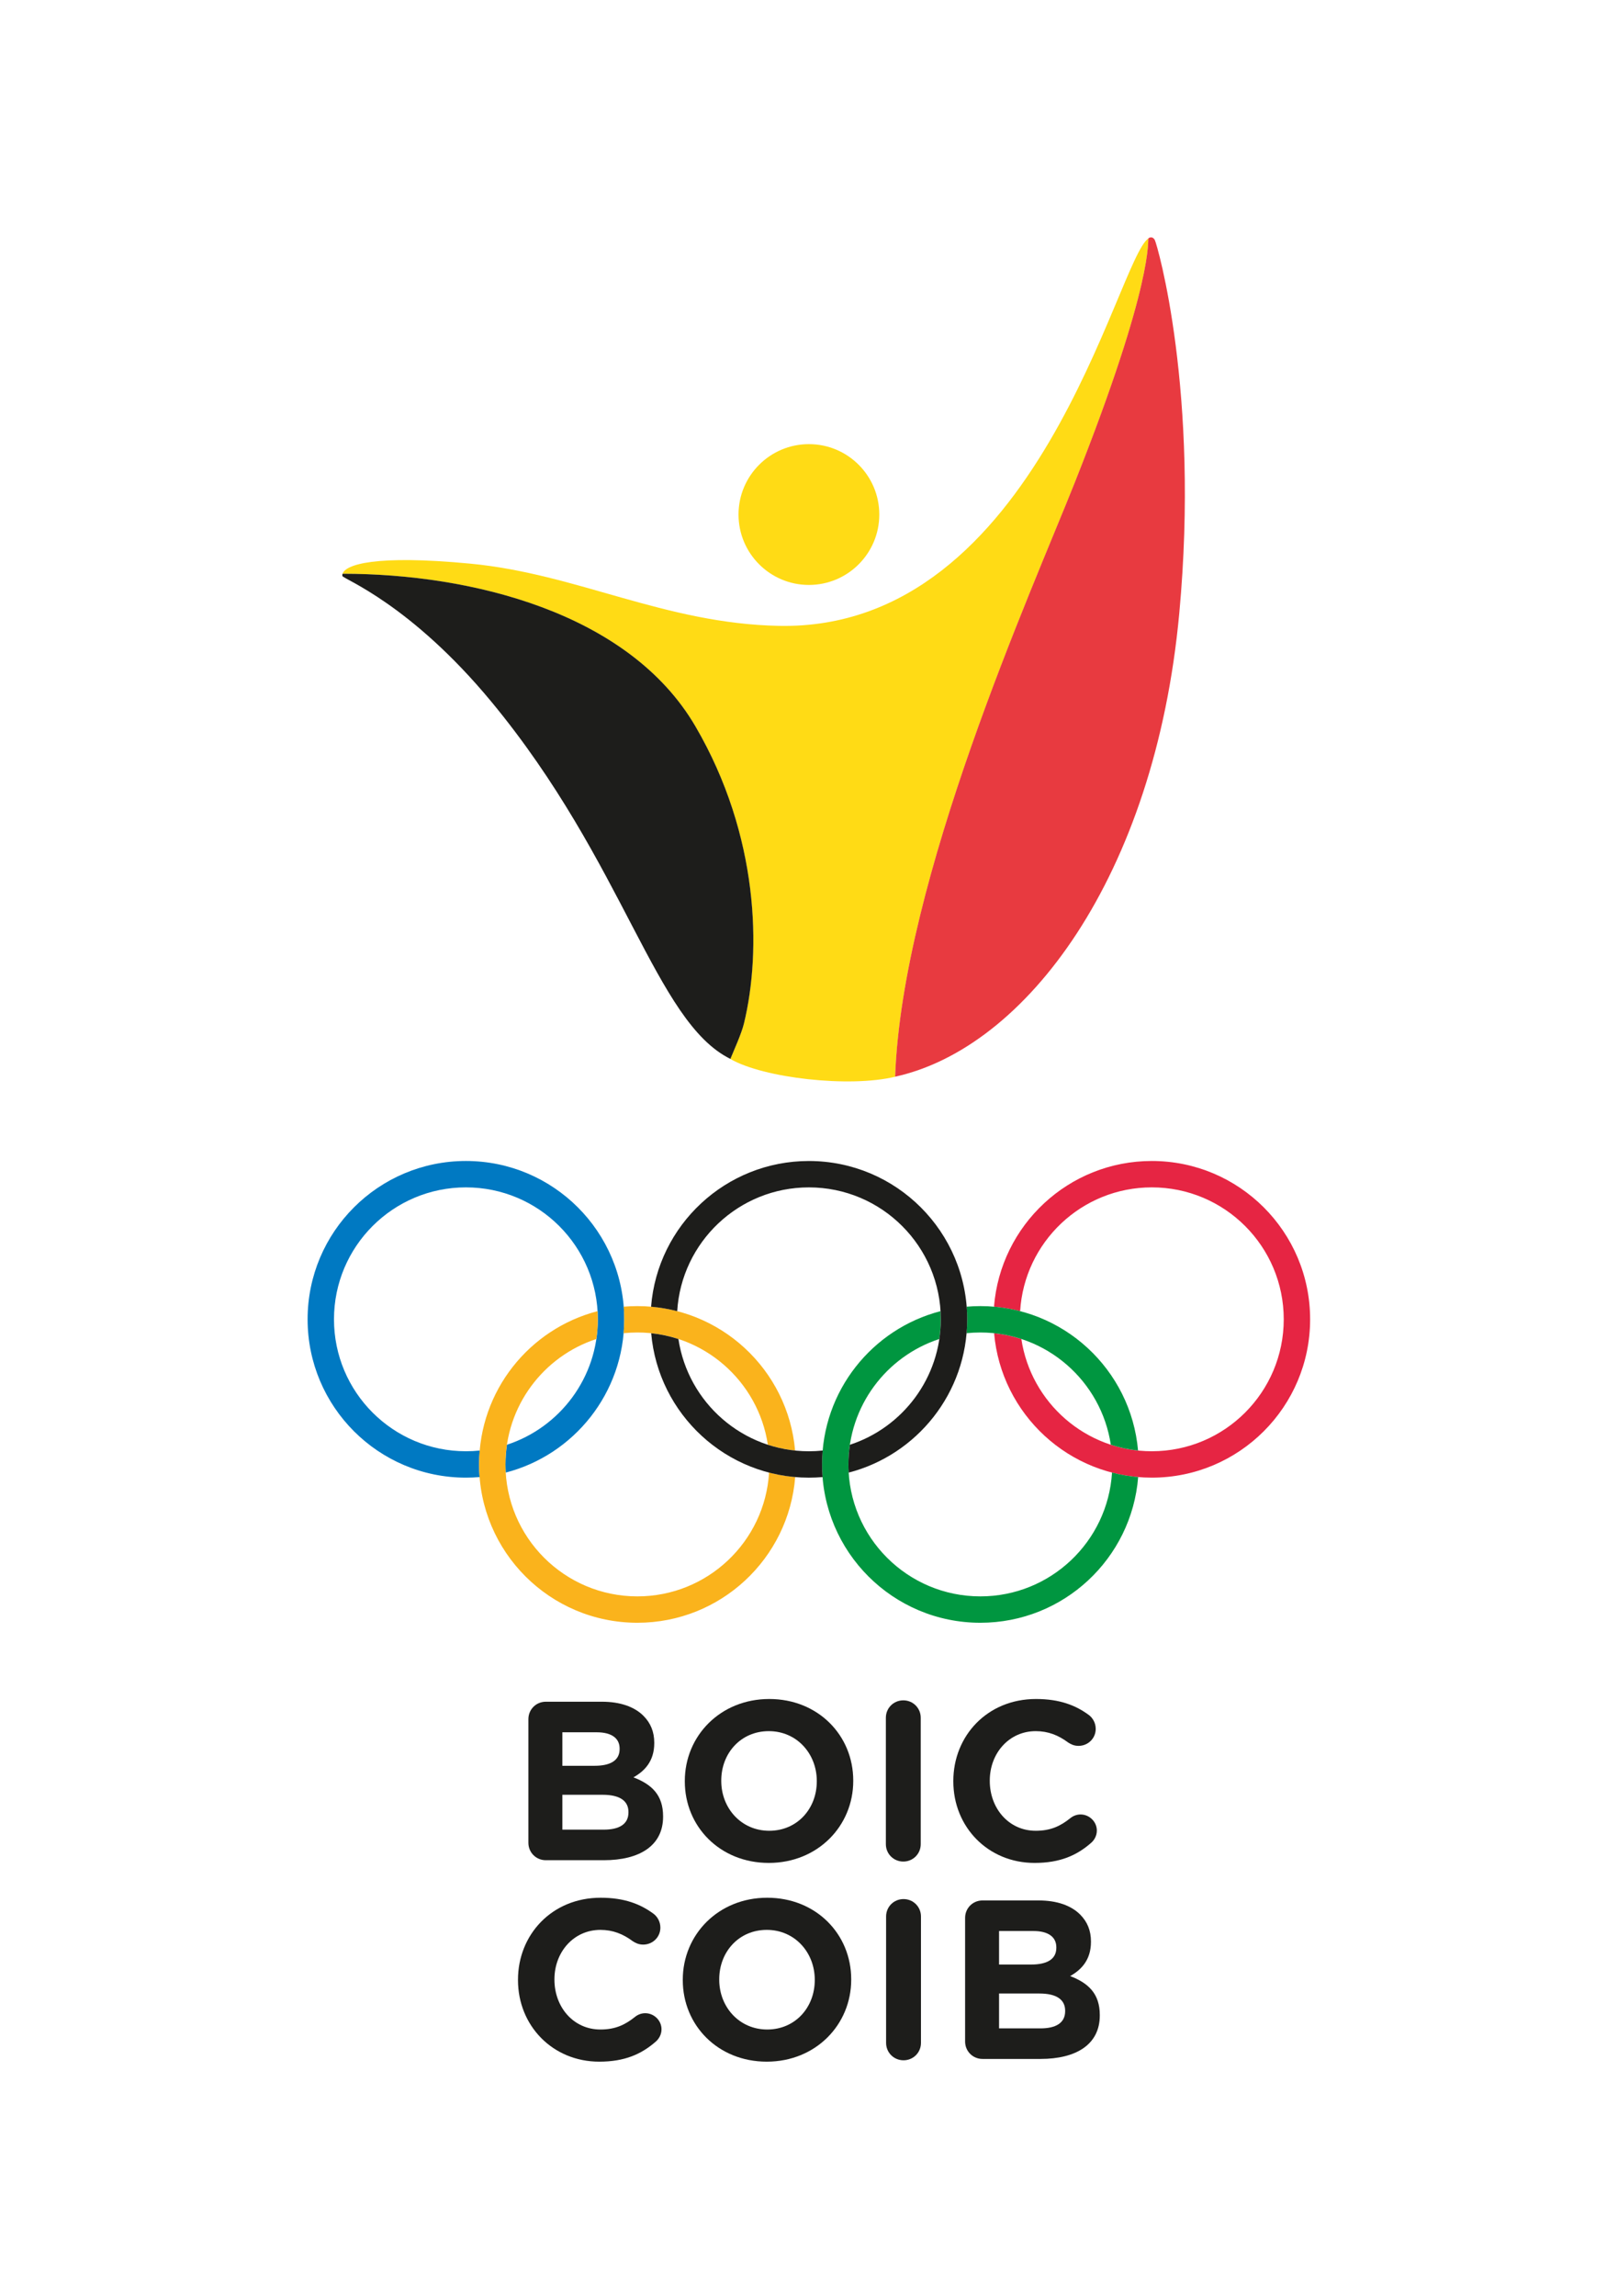 <?xml version="1.0" encoding="UTF-8" standalone="no"?>
<!DOCTYPE svg PUBLIC "-//W3C//DTD SVG 1.1//EN" "http://www.w3.org/Graphics/SVG/1.1/DTD/svg11.dtd">
<svg width="100%" height="100%" viewBox="0 0 1249 1772" version="1.1" xmlns="http://www.w3.org/2000/svg" xmlns:xlink="http://www.w3.org/1999/xlink" xml:space="preserve" xmlns:serif="http://www.serif.com/" style="fill-rule:evenodd;clip-rule:evenodd;stroke-linejoin:round;stroke-miterlimit:2;">
    <g id="LOGO" transform="matrix(4.167,0,0,4.167,0,0)">
        <g transform="matrix(1.207,0,0,1.207,12.945,29.079)">
            <path d="M0,304.18C0,317.432 10.842,328.275 24.095,328.275L202.677,328.275C215.929,328.275 226.771,317.432 226.771,304.18L226.771,0C226.771,-13.252 215.929,-24.095 202.677,-24.095L24.095,-24.095C10.842,-24.095 0,-13.252 0,0L0,304.18Z" style="fill:none;fill-rule:nonzero;"/>
        </g>
        <g transform="matrix(1.207,0,0,1.207,115.637,244.364)">
            <path d="M0,0C0,-13.42 -10.879,-24.297 -24.297,-24.297C-37.717,-24.297 -48.594,-13.42 -48.594,0C-48.594,13.418 -37.717,24.297 -24.297,24.297C-23.59,24.297 -22.889,24.266 -22.197,24.207C-22.246,23.568 -22.271,22.924 -22.271,22.271C-22.271,21.553 -22.24,20.84 -22.18,20.137C-22.875,20.209 -23.582,20.246 -24.297,20.246C-35.48,20.246 -44.545,11.182 -44.545,0C-44.545,-11.184 -35.48,-20.248 -24.297,-20.248C-13.115,-20.248 -4.049,-11.184 -4.049,0C-4.049,8.982 -9.9,16.6 -17.998,19.248C-18.146,20.234 -18.223,21.244 -18.223,22.271C-18.223,22.691 -18.211,23.107 -18.186,23.521C-7.725,20.811 0,11.307 0,0" style="fill:rgb(0,121,194);fill-rule:nonzero;"/>
        </g>
        <g transform="matrix(1.207,0,0,1.207,242.701,244.364)">
            <path d="M0,0C0,13.418 -10.877,24.297 -24.297,24.297C-36.996,24.297 -47.42,14.553 -48.502,2.133C-47.057,2.283 -45.658,2.586 -44.32,3.023C-42.859,12.771 -34.451,20.246 -24.297,20.246C-13.113,20.246 -4.049,11.182 -4.049,0C-4.049,-11.184 -13.113,-20.248 -24.297,-20.248C-35.059,-20.248 -43.861,-11.85 -44.506,-1.25C-45.805,-1.586 -47.145,-1.818 -48.518,-1.936C-47.531,-14.449 -37.064,-24.297 -24.297,-24.297C-10.877,-24.297 0,-13.42 0,0" style="fill:rgb(230,37,67);fill-rule:nonzero;"/>
        </g>
        <g transform="matrix(1.207,0,0,1.207,206.003,269.734)">
            <path d="M0,2.5C-0.646,13.1 -9.447,21.498 -20.209,21.498C-31.393,21.498 -40.457,12.432 -40.457,1.25C-40.457,-7.732 -34.607,-15.35 -26.508,-17.998C-26.361,-18.984 -26.283,-19.994 -26.283,-21.021C-26.283,-21.441 -26.297,-21.857 -26.322,-22.271C-36.783,-19.561 -44.506,-10.057 -44.506,1.25C-44.506,14.67 -33.629,25.547 -20.209,25.547C-7.441,25.547 3.025,15.699 4.012,3.186C2.639,3.068 1.297,2.836 0,2.5M-20.209,-18.998C-10.055,-18.998 -1.646,-11.521 -0.187,-1.773C1.15,-1.336 2.551,-1.033 3.994,-0.885C2.914,-13.303 -7.51,-23.047 -20.209,-23.047C-20.918,-23.047 -21.619,-23.016 -22.311,-22.957C-22.26,-22.318 -22.234,-21.674 -22.234,-21.021C-22.234,-20.303 -22.266,-19.592 -22.328,-18.889C-21.631,-18.961 -20.926,-18.998 -20.209,-18.998" style="fill:rgb(0,150,64);fill-rule:nonzero;"/>
        </g>
        <g transform="matrix(1.207,0,0,1.207,147.31,268.907)">
            <path d="M0,3.871C-0.986,16.385 -11.451,26.232 -24.219,26.232C-37.639,26.232 -48.516,15.355 -48.516,1.935C-48.516,-9.371 -40.791,-18.875 -30.332,-21.586C-30.307,-21.172 -30.293,-20.756 -30.293,-20.336C-30.293,-19.309 -30.371,-18.299 -30.518,-17.313C-38.617,-14.664 -44.467,-7.047 -44.467,1.935C-44.467,13.117 -35.402,22.183 -24.219,22.183C-13.457,22.183 -4.656,13.785 -4.01,3.185C-2.713,3.521 -1.373,3.754 0,3.871M-26.338,-18.203C-26.275,-18.906 -26.244,-19.617 -26.244,-20.336C-26.244,-20.988 -26.27,-21.633 -26.32,-22.272C-25.629,-22.33 -24.928,-22.361 -24.219,-22.361C-11.52,-22.361 -1.098,-12.617 -0.016,-0.199C-1.461,-0.348 -2.859,-0.65 -4.197,-1.088C-5.656,-10.836 -14.064,-18.313 -24.219,-18.313C-24.936,-18.313 -25.641,-18.275 -26.338,-18.203" style="fill:rgb(250,179,28);fill-rule:nonzero;"/>
        </g>
        <g transform="matrix(1.207,0,0,1.207,149.846,219.93)">
            <path d="M0,40.492C-10.154,40.492 -18.562,33.017 -20.023,23.269C-21.361,22.832 -22.76,22.529 -24.203,22.379C-23.123,34.799 -12.699,44.543 0,44.543C0.707,44.543 1.408,44.512 2.1,44.453C2.051,43.814 2.025,43.17 2.025,42.517C2.025,41.799 2.055,41.086 2.117,40.383C1.422,40.455 0.715,40.492 0,40.492M0,-4.051C-12.768,-4.051 -23.234,5.797 -24.221,18.31C-22.848,18.428 -21.508,18.66 -20.209,18.996C-19.564,8.396 -10.762,-0.002 0,-0.002C11.182,-0.002 20.248,9.062 20.248,20.246C20.248,29.228 14.396,36.846 6.299,39.494C6.15,40.48 6.074,41.49 6.074,42.517C6.074,42.937 6.086,43.353 6.111,43.767C16.572,41.056 24.297,31.553 24.297,20.246C24.297,6.826 13.418,-4.051 0,-4.051" style="fill:rgb(29,29,27);fill-rule:nonzero;"/>
        </g>
        <g transform="matrix(1.207,0,0,1.207,212.763,201.483)">
            <path d="M0,-130.357C-4.887,-127.128 -16.877,-70.095 -56.715,-70.886C-74.307,-71.238 -87.686,-78.877 -104.094,-80.435C-118.77,-81.83 -123.289,-80.285 -123.707,-78.859C-123.697,-78.873 -123.684,-78.878 -123.67,-78.878C-103.977,-78.878 -79.75,-72.927 -69.553,-55.459C-59.779,-38.718 -59.412,-20.974 -62.107,-9.871C-62.498,-8.257 -63.643,-5.783 -64.186,-4.427C-59.068,-1.478 -45.9,0 -38.879,-1.699C-37.807,-32.082 -17.986,-76.068 -11.32,-92.849C1.045,-123.986 -0.186,-130.224 0,-130.357" style="fill:rgb(255,219,21);fill-rule:nonzero;"/>
        </g>
        <g transform="matrix(1.207,0,0,1.207,149.851,82.264)">
            <path d="M0,21.607C5.963,21.607 10.803,16.771 10.803,10.804C10.803,4.836 5.963,0 0,0C-5.961,0 -10.803,4.836 -10.803,10.804C-10.803,16.771 -5.961,21.607 0,21.607" style="fill:rgb(255,219,21);fill-rule:nonzero;"/>
        </g>
        <g transform="matrix(1.207,0,0,1.207,128.83,167.865)">
            <path d="M0,-27.611C-10.195,-45.08 -34.424,-51.031 -54.115,-51.031C-54.129,-51.031 -54.143,-51.023 -54.154,-51.011C-54.213,-50.941 -54.203,-50.709 -54.18,-50.677C-54.021,-50.218 -43.705,-46.361 -31.316,-31.388C-10.811,-6.599 -6.209,17.702 5.365,23.42C5.912,22.067 7.055,19.588 7.447,17.977C10.145,6.875 9.775,-10.869 0,-27.611" style="fill:rgb(29,29,27);fill-rule:nonzero;"/>
        </g>
        <g transform="matrix(1.207,0,0,1.207,213.928,198.815)">
            <path d="M0,-127.887C-0.24,-128.342 -0.645,-128.391 -0.973,-128.153C-1.154,-128.022 0.072,-121.783 -12.293,-90.647C-18.961,-73.866 -38.779,-29.879 -39.852,0.504C-19.84,-3.883 0.002,-30.127 3.754,-70.58C6.908,-104.559 0.396,-127.143 0,-127.887" style="fill:rgb(232,58,64);fill-rule:nonzero;"/>
        </g>
        <g transform="matrix(1.207,0,0,1.207,111.85,320.854)">
            <path d="M0,14.941C2.363,14.941 3.787,14.107 3.787,12.3L3.787,12.231C3.787,10.598 2.571,9.59 -0.174,9.59L-6.358,9.59L-6.358,14.941L0,14.941ZM-1.424,5.143C0.938,5.143 2.432,4.378 2.432,2.572L2.432,2.503C2.432,0.904 1.181,0.001 -1.077,0.001L-6.358,0.001L-6.358,5.143L-1.424,5.143ZM-11.57,-2.014C-11.57,-3.508 -10.389,-4.69 -8.895,-4.69L-0.278,-4.69C2.501,-4.69 4.69,-3.925 6.081,-2.536C7.192,-1.423 7.748,-0.069 7.748,1.599L7.748,1.669C7.748,4.414 6.289,5.942 4.552,6.915C7.366,7.992 9.103,9.625 9.103,12.891L9.103,12.961C9.103,17.408 5.49,19.631 0,19.631L-8.895,19.631C-10.389,19.631 -11.57,18.45 -11.57,16.956L-11.57,-2.014Z" style="fill:rgb(29,29,27);fill-rule:nonzero;"/>
        </g>
        <g transform="matrix(1.207,0,0,1.207,151.311,329.786)">
            <path d="M0,0.139L0,0.07C0,-4.1 -3.057,-7.575 -7.366,-7.575C-11.674,-7.575 -14.662,-4.17 -14.662,0L-14.662,0.07C-14.662,4.239 -11.604,7.713 -7.296,7.713C-2.988,7.713 0,4.308 0,0.139M-20.256,0.139L-20.256,0.07C-20.256,-6.844 -14.801,-12.508 -7.296,-12.508C0.208,-12.508 5.595,-6.915 5.595,0L5.595,0.07C5.595,6.984 0.14,12.647 -7.366,12.647C-14.87,12.647 -20.256,7.053 -20.256,0.139" style="fill:rgb(29,29,27);fill-rule:nonzero;"/>
        </g>
        <g transform="matrix(1.207,0,0,1.207,164.107,341.568)">
            <path d="M0,-19.387C0,-20.881 1.182,-22.062 2.676,-22.062C4.17,-22.062 5.352,-20.881 5.352,-19.387L5.352,0.001C5.352,1.495 4.17,2.675 2.676,2.675C1.182,2.675 0,1.495 0,0.001L0,-19.387Z" style="fill:rgb(29,29,27);fill-rule:nonzero;"/>
        </g>
        <g transform="matrix(1.207,0,0,1.207,176.605,329.786)">
            <path d="M0,0.139L0,0.07C0,-6.844 5.211,-12.508 12.682,-12.508C16.33,-12.508 18.797,-11.535 20.812,-10.042C21.367,-9.625 21.854,-8.86 21.854,-7.922C21.854,-6.463 20.674,-5.316 19.213,-5.316C18.484,-5.316 17.998,-5.594 17.615,-5.838C16.121,-6.949 14.559,-7.575 12.646,-7.575C8.547,-7.575 5.594,-4.17 5.594,0L5.594,0.07C5.594,4.239 8.479,7.713 12.646,7.713C14.906,7.713 16.4,7.018 17.928,5.802C18.346,5.454 18.9,5.211 19.527,5.211C20.881,5.211 22.027,6.324 22.027,7.678C22.027,8.512 21.611,9.172 21.125,9.589C18.936,11.5 16.365,12.647 12.473,12.647C5.316,12.647 0,7.122 0,0.139" style="fill:rgb(29,29,27);fill-rule:nonzero;"/>
        </g>
        <g transform="matrix(1.207,0,0,1.207,95.958,366.596)">
            <path d="M0,0.139L0,0.07C0,-6.844 5.212,-12.508 12.682,-12.508C16.33,-12.508 18.797,-11.535 20.812,-10.042C21.368,-9.625 21.854,-8.86 21.854,-7.922C21.854,-6.463 20.673,-5.316 19.214,-5.316C18.484,-5.316 17.998,-5.594 17.616,-5.838C16.122,-6.949 14.558,-7.575 12.647,-7.575C8.547,-7.575 5.594,-4.17 5.594,0L5.594,0.07C5.594,4.239 8.478,7.713 12.647,7.713C14.905,7.713 16.399,7.018 17.928,5.802C18.345,5.454 18.901,5.211 19.526,5.211C20.881,5.211 22.028,6.324 22.028,7.678C22.028,8.512 21.611,9.172 21.125,9.589C18.936,11.5 16.365,12.647 12.473,12.647C5.316,12.647 0,7.122 0,0.139" style="fill:rgb(29,29,27);fill-rule:nonzero;"/>
        </g>
        <g transform="matrix(1.207,0,0,1.207,150.935,366.596)">
            <path d="M0,0.139L0,0.07C0,-4.1 -3.057,-7.575 -7.366,-7.575C-11.674,-7.575 -14.662,-4.17 -14.662,0L-14.662,0.07C-14.662,4.239 -11.604,7.713 -7.296,7.713C-2.988,7.713 0,4.308 0,0.139M-20.256,0.139L-20.256,0.07C-20.256,-6.844 -14.801,-12.508 -7.296,-12.508C0.208,-12.508 5.594,-6.915 5.594,0L5.594,0.07C5.594,6.984 0.139,12.647 -7.366,12.647C-14.871,12.647 -20.256,7.053 -20.256,0.139" style="fill:rgb(29,29,27);fill-rule:nonzero;"/>
        </g>
        <g transform="matrix(1.207,0,0,1.207,164.15,378.377)">
            <path d="M0,-19.387C0,-20.881 1.182,-22.062 2.676,-22.062C4.17,-22.062 5.352,-20.881 5.352,-19.387L5.352,0.001C5.352,1.495 4.17,2.675 2.676,2.675C1.182,2.675 0,1.495 0,0.001L0,-19.387Z" style="fill:rgb(29,29,27);fill-rule:nonzero;"/>
        </g>
        <g transform="matrix(1.207,0,0,1.207,192.749,357.663)">
            <path d="M0,14.941C2.363,14.941 3.787,14.107 3.787,12.3L3.787,12.231C3.787,10.598 2.572,9.59 -0.174,9.59L-6.357,9.59L-6.357,14.941L0,14.941ZM-1.424,5.143C0.939,5.143 2.434,4.378 2.434,2.572L2.434,2.503C2.434,0.904 1.182,0.001 -1.076,0.001L-6.357,0.001L-6.357,5.143L-1.424,5.143ZM-11.568,-2.014C-11.568,-3.508 -10.389,-4.69 -8.895,-4.69L-0.277,-4.69C2.502,-4.69 4.691,-3.925 6.08,-2.536C7.193,-1.423 7.748,-0.069 7.748,1.599L7.748,1.669C7.748,4.414 6.289,5.942 4.553,6.915C7.367,7.992 9.104,9.625 9.104,12.891L9.104,12.961C9.104,17.408 5.49,19.631 0,19.631L-8.895,19.631C-10.389,19.631 -11.568,18.45 -11.568,16.956L-11.568,-2.014Z" style="fill:rgb(29,29,27);fill-rule:nonzero;"/>
        </g>
    </g>
</svg>
